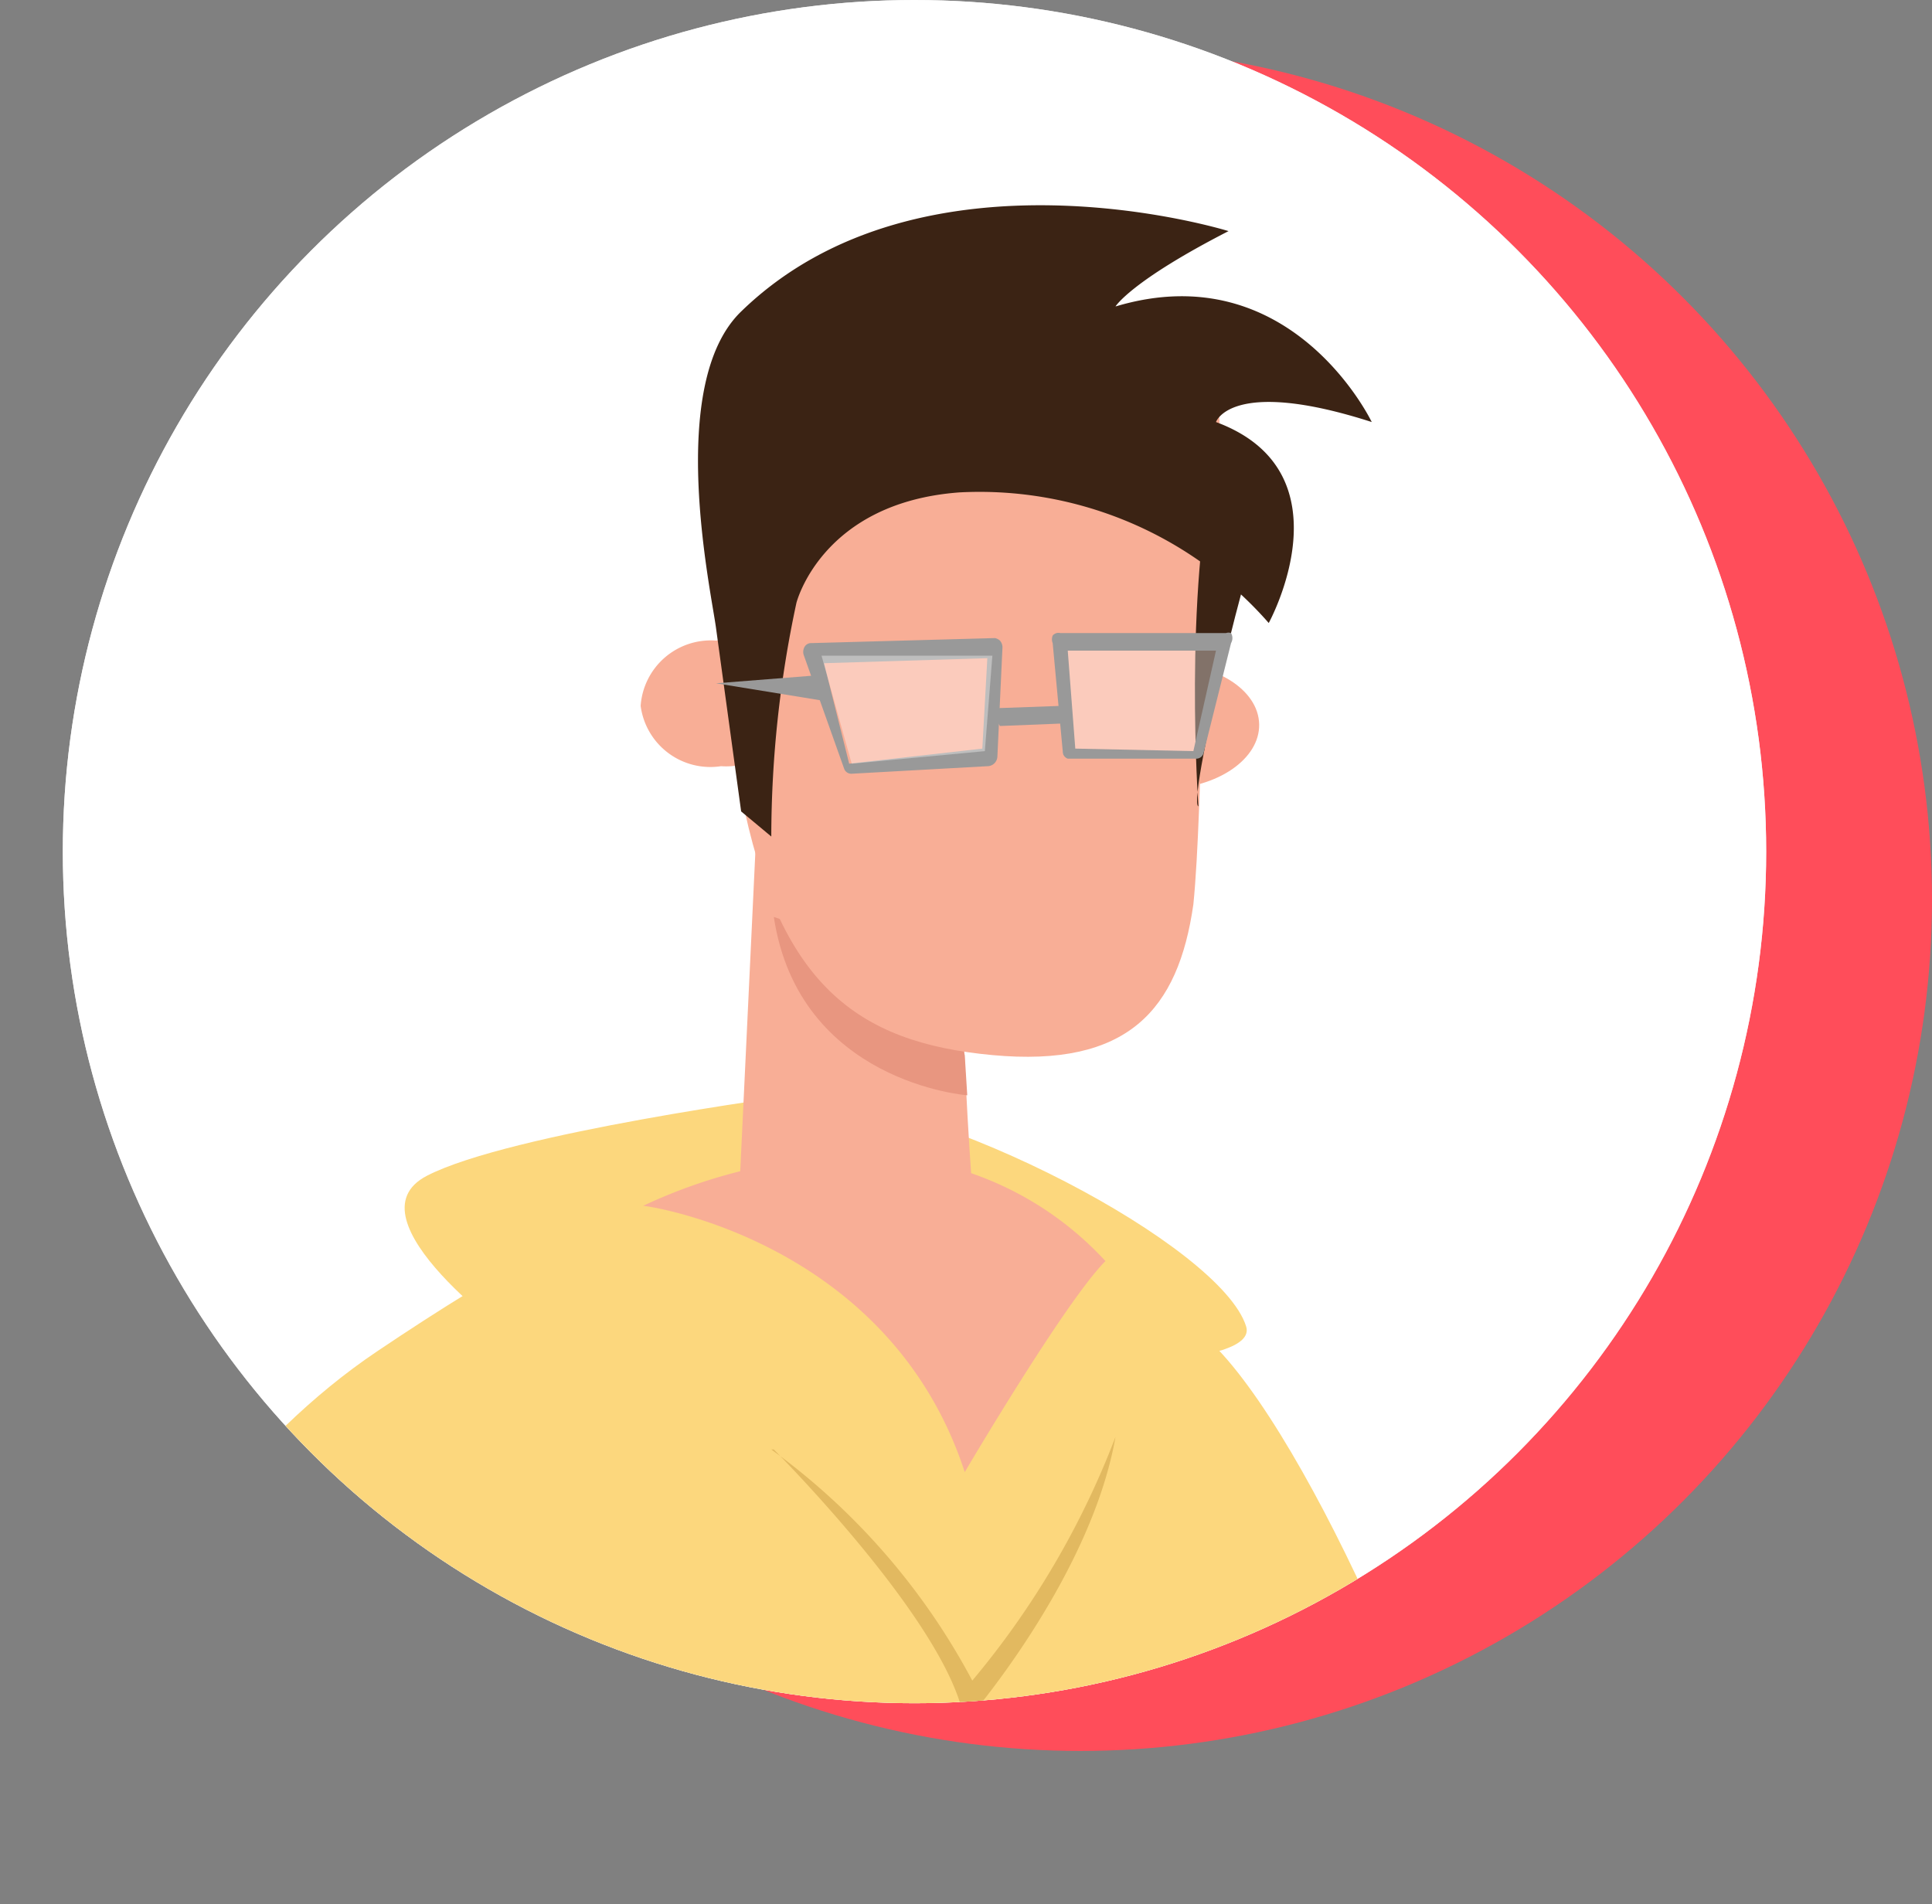 <svg xmlns="http://www.w3.org/2000/svg" viewBox="0 0 76.9 75.8"><rect x="0" y="0" width="76.9" height="75.8" fill="#808080" stroke="none"/><defs><clipPath id="clip-path" transform="translate(2.5)"><circle id="SVGID" cx="33.9" cy="33.9" r="33.9" class="cls-1"/></clipPath><style>.cls-1,.cls-11{fill:#fff}.cls-5{fill:#fcd77d}.cls-6{fill:#f8ae96}.cls-8{fill:#3b2314}.cls-10{fill:#999}.cls-11{opacity:.36;isolation:isolate}</style></defs><g id="Calque_2" data-name="Calque 2"><g id="Layer_1" data-name="Layer 1"><circle cx="43" cy="35.8" r="33.9" fill="#ff4d5a"/><circle cx="36.4" cy="33.9" r="33.9" fill="#e6e6e6"/><circle id="SVGID-2" cx="36.4" cy="33.9" r="33.9" class="cls-1" data-name="SVGID"/><g clip-path="url(#clip-path)"><path d="M29.1 43.6s-11.3 1.5-14.6 3.2 3.6 6.6 3.6 6.6 30 2.6 29-.6-12.2-9.1-18-9.2z" class="cls-5" transform="translate(2.5)"/><path d="M35.8 39.6s.3 11.1 1.4 15.6l-10.6-.9 1-21.1z" class="cls-6" transform="translate(2.5)"/><path fill="#e89680" d="M35.9 42l.1 1.6s-6.7-.5-7.7-7.1l6.7 2.3z" transform="translate(2.5)"/><path d="M38 11.3s8.7.7 8 6.2S45.4 32 45 36c-.6 4.2-2.6 6.5-8 6s-8.5-2.8-10-10.4-.8-22 11-20.3z" class="cls-6" transform="translate(2.5)"/><path d="M23 28.1a2.8 2.8 0 003.2 2.4 2.8 2.8 0 003-2.7 2.8 2.8 0 00-3.2-2.3 2.8 2.8 0 00-3 2.6z" class="cls-6" transform="translate(2.5)"/><ellipse cx="43.8" cy="28.9" class="cls-6" rx="3.8" ry="2.5" transform="rotate(-1.2 45.5 -91.4)"/><path d="M29.2 24s1-4 6.5-4.4A15.3 15.3 0 0148 24.8s3.3-6-2.1-8c0 0 .6-1.8 6.2 0 0 0-3.2-6.7-10.2-4.6 0 0 .6-1 4.5-3 0 0-12.2-3.8-19.4 3.2-3 2.9-1.2 11.1-1 12.6l1 7.3 1.2 1a44.5 44.5 0 011-9.3z" class="cls-8" transform="translate(2.5)"/><path d="M48.3 19.5c-.5-.1-3.6 12.4-3.1 12.6 0 0-.6-8.4.7-14z" class="cls-8" transform="translate(2.5)"/><path d="M-2.5 75.8s4.6-15 15-22 13.2-6.8 19.8-7 9 3.2 12.9 6.2S55.5 70.6 56 75.8H-2.5z" class="cls-5" transform="translate(2.5)"/><path d="M32.3 46a21 21 0 00-9.2 2c.2 0 9.8 1.4 12.8 10.6 0 0 4-6.8 5.6-8.4a13 13 0 00-9.2-4.2z" class="cls-6" transform="translate(2.5)"/><path fill="#e2b960" d="M11.5 75.8a51.5 51.5 0 013-6l-.9 6zm16.8-18.1s7.1 7.1 7.6 10.9c0 0 5-5.7 6-11.4a33.9 33.9 0 01-5.7 9.7 27 27 0 00-8-9.2z" transform="translate(2.5)"/><path d="M31.4 30.8a.3.3 0 01-.3-.2l-1.6-4.5a.4.4 0 010-.3.3.3 0 01.3-.2l7.3-.2a.4.4 0 01.2.1.4.4 0 01.1.3l-.2 4.3a.4.4 0 01-.4.4l-5.4.3zm-1.1-4.4l1 4 5.3-.6.2-3.6z" class="cls-10" transform="translate(2.5)"/><path d="M32.3 26.9l-3.8.3 4.3.7-.5-1z" class="cls-10"/><path d="M32.7 26.1l1.2 4.3 5.3-.5.3-3.8h-6.8z" class="cls-11"/><path d="M45.5 25.4l-5.7.2V30H45l.3-1.3.7-3c-.6 0-.6.5-.5-.2z" class="cls-11" transform="translate(2.5)"/><path d="M40 30.2a.3.3 0 01-.2-.3l-.4-4.3a.4.4 0 010-.3.3.3 0 01.3-.1h6.6a.3.3 0 01.2 0 .4.4 0 010 .4L45.4 30a.3.3 0 01-.3.2h-5zm0-4.3l.3 3.9 4.7.1.9-4z" class="cls-10" transform="translate(2.5)"/><path d="M39.4 28.2l2.8-.1.1.7-2.5.1-.4-.7z" class="cls-10"/></g></g></g></svg>